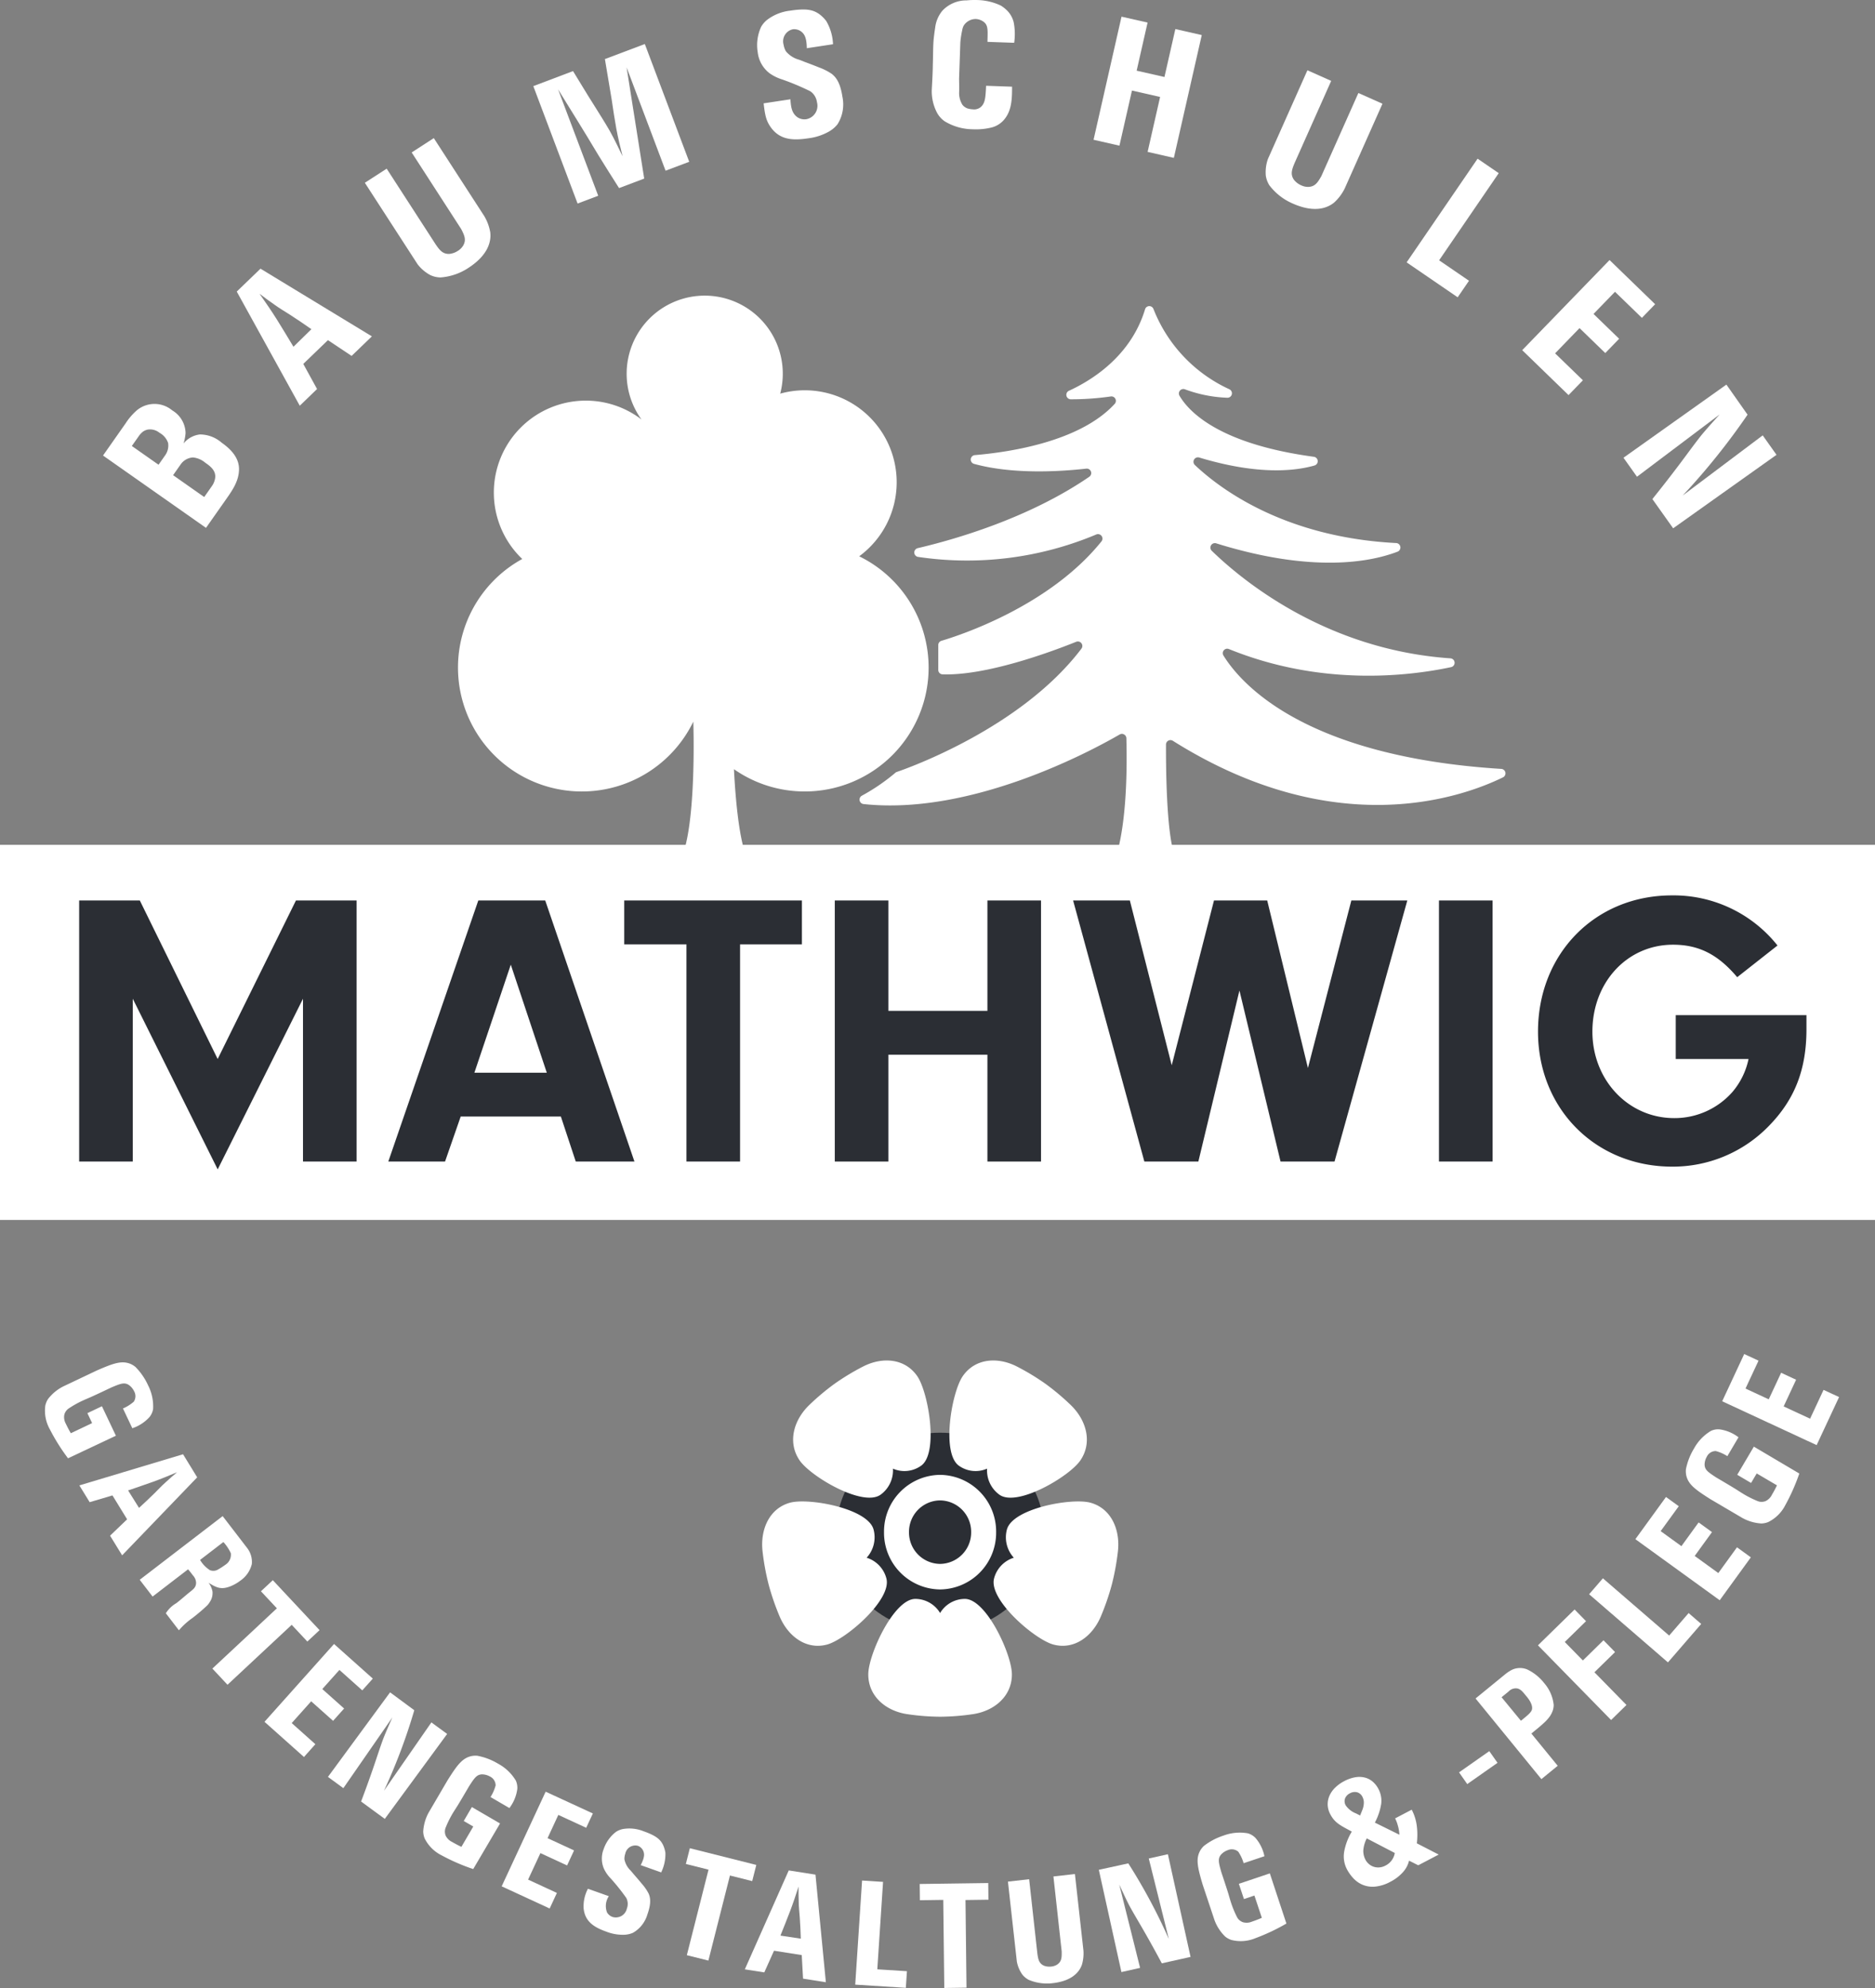 <svg xmlns="http://www.w3.org/2000/svg" xmlns:xlink="http://www.w3.org/1999/xlink" width="313.094" height="331.876" viewBox="0 0 313.094 331.876"><rect x="0" y="0" width="313.094" height="331.876" fill="#808080" stroke="none"/><defs><clipPath id="a"><path d="M0-71.98H313.094V-403.856H0Z" transform="translate(0 403.856)" fill="none"></path></clipPath></defs><g transform="translate(0 403.856)"><g transform="translate(0 -403.856)" clip-path="url(#a)"><g transform="translate(76.477 49.355)"><path d="M-14.53-9.438A15.323,15.323,0,0,0-8.271-21.8,15.348,15.348,0,0,0-23.619-37.152a15.372,15.372,0,0,0-4.1.56,13.057,13.057,0,0,0,.43-3.327A13.033,13.033,0,0,0-40.327-52.952,13.033,13.033,0,0,0-53.36-39.919a12.972,12.972,0,0,0,2.477,7.64,15.275,15.275,0,0,0-9.306-3.146A15.348,15.348,0,0,0-75.537-20.076,15.3,15.3,0,0,0-70.795-8.989,20.673,20.673,0,0,0-81.524,9.142,20.681,20.681,0,0,0-60.843,29.823,20.681,20.681,0,0,0-42.23,18.167h0v0s.6,17.167-2.07,22.973h11.173s-1.653-2.174-2.318-15.038a20.584,20.584,0,0,0,11.827,3.719A20.681,20.681,0,0,0-2.937,9.142,20.679,20.679,0,0,0-14.53-9.438" transform="translate(81.524 52.952)" fill="#fff"></path></g><g transform="translate(143.53 51.108)"><path d="M-9.31-19.857c.643-2.091,1.925-7.786,1.631-19.409A.746.746,0,0,0-8.8-39.9C-13.6-37.118-33.611-26.341-51.578-28.289a.745.745,0,0,1-.284-1.385,33.344,33.344,0,0,0,5.579-3.809.7.7,0,0,1,.267-.164c1.879-.64,20.79-7.329,30.83-20.58a.747.747,0,0,0-.867-1.149c-4.643,1.859-15.121,5.675-22.33,5.437a.74.74,0,0,1-.706-.745v-4.144a.74.74,0,0,1,.529-.713c3-.887,18.011-5.754,26.726-16.6a.745.745,0,0,0-.879-1.146,55.653,55.653,0,0,1-29.754,3.74.745.745,0,0,1-.054-1.46c6.049-1.414,18.5-4.952,28.644-11.915a.746.746,0,0,0-.5-1.36c-4.221.477-12.245,1-18.758-.8A.746.746,0,0,1-33-86.538c5.913-.5,17.614-2.268,23.379-8.563a.743.743,0,0,0-.657-1.231,46.566,46.566,0,0,1-6.694.473.745.745,0,0,1-.3-1.421c3.788-1.732,10.344-5.763,12.713-13.605a.742.742,0,0,1,1.4-.059A24.634,24.634,0,0,0,9.509-97.537a.744.744,0,0,1-.318,1.422,22.564,22.564,0,0,1-7.109-1.415.745.745,0,0,0-.892,1.077C2.8-93.711,7.9-88.39,23.624-86.261a.745.745,0,0,1,.113,1.454c-3.207.921-9.4,1.644-19.244-1.329a.744.744,0,0,0-.734,1.25c4.175,3.955,14.924,12.064,33.619,13.028a.745.745,0,0,1,.231,1.436c-4.318,1.661-13.988,3.688-30.29-1.39a.745.745,0,0,0-.742,1.243c5.042,4.9,19.057,16.524,39.853,17.956a.744.744,0,0,1,.108,1.471c-7.34,1.556-21.8,3.194-37.1-3.024A.743.743,0,0,0,8.52-53.1c2.911,4.724,13.525,16.882,46.4,18.944a.744.744,0,0,1,.29,1.41c-6.808,3.334-28,10.955-55.128-6.1a.745.745,0,0,0-1.146.622C-1.078-34.451-1-23.851.3-19.994a.744.744,0,0,1-.693.989l-8.2.109a.742.742,0,0,1-.722-.961" transform="translate(52.235 111.409)" fill="#fff"></path></g></g><path d="M0-169.609H313.094v-62.619H0Z" transform="translate(0 -30.589)" fill="#fff"></path><g transform="translate(13.218 -253.529)"><path d="M-1.942-9.453h-8.952V-53.038H-.766l13,26.464L25.307-53.038H35.436V-9.453H26.483V-36.636L12.238-8.146l-14.18-28.49Z" transform="translate(10.894 53.038)" fill="#2b2e34"></path></g><g transform="translate(64.84 -253.529)"><path d="M-2.622-7.823-5.236-.309h-9.475L.318-43.894H11.493L26.391-.309h-9.8L14.106-7.823ZM5.742-33.178-.335-15.142H11.754Z" transform="translate(14.711 43.894)" fill="#2b2e34"></path></g><g transform="translate(104.241 -253.529)"><path d="M-4.2-9.453h-8.952V-45.719h-10.39v-7.319H6.129v7.319H-4.2Z" transform="translate(23.537 53.038)" fill="#2b2e34"></path></g><g transform="translate(139.397 -253.529)"><path d="M-1.942-9.453h-8.952V-53.038h8.952v18.427H14.591V-53.038h8.952V-9.453H14.591V-27.292H-1.942Z" transform="translate(10.894 53.038)" fill="#2b2e34"></path></g><g transform="translate(179.192 -253.529)"><path d="M-10.077,0H-.732L-12.886,43.585H-21.9l-6.862-28.556-6.861,28.556h-9.017L-56.537,0h9.475l6.992,27.51L-33.013,0h8.887l6.8,27.967Z" transform="translate(56.537)" fill="#2b2e34"></path></g><path d="M301.357-177.34H292.4v-43.585h8.952Z" transform="translate(-52.116 -32.604)" fill="#2b2e34"></path><g transform="translate(0 -403.856)" clip-path="url(#a)"><g transform="translate(256.821 149.478)"><path d="M-9.722-4.337v2.353c0,6.73-1.96,11.762-6.338,16.205a22.336,22.336,0,0,1-16.075,6.731c-12.807,0-22.413-9.672-22.413-22.544,0-13,9.541-22.74,22.348-22.74a22.152,22.152,0,0,1,17.643,8.364l-6.729,5.293c-3.2-3.79-6.4-5.424-10.718-5.424-7.645,0-13.461,6.273-13.461,14.507,0,8.1,6.011,14.441,13.657,14.441a12.863,12.863,0,0,0,9.736-4.378,12.333,12.333,0,0,0,2.679-5.489H-31.548V-4.337Z" transform="translate(54.549 24.332)" fill="#2b2e34"></path></g><g transform="translate(17.203 67.44)"><path d="M-3.729-4.486-20.924-16.561l3.768-5.365a10.339,10.339,0,0,1,1.837-2.146,4.609,4.609,0,0,1,5.946-.03,4.506,4.506,0,0,1,2.232,3.8,7.79,7.79,0,0,1-.339,1.736A4.1,4.1,0,0,1-4.738-20.08,5.563,5.563,0,0,1-1.1-18.695c2.4,1.685,2.96,3.285,2.878,4.652-.1,1.909-1.188,3.41-2.253,4.928ZM-16.112-18.154l4.46,3.13,1.135-1.616a2.818,2.818,0,0,0,.463-2.015,3.061,3.061,0,0,0-1.435-1.7,2.5,2.5,0,0,0-1.922-.545,2.125,2.125,0,0,0-.823.337,3.245,3.245,0,0,0-.689.722ZM-4.027-9.632l1.289-1.838a2.884,2.884,0,0,0,.428-.87c.465-1.392-.393-2.25-1.513-3a3.779,3.779,0,0,0-2.07-.9,2.68,2.68,0,0,0-2.022,1.1l-1.307,1.86Z" transform="translate(20.924 25.168)" fill="#fff"></path></g><g transform="translate(39.534 44.852)"><path d="M-.86,0l18.6,11.3-3.384,3.264L10.4,11.934,6.285,15.9l2.3,4.192L5.7,22.881-4.824,3.825Zm8.5,10.105Q5.885,8.868,4.064,7.69c-.859-.546-1.718-1.047-2.555-1.656C.653,5.448-.2,4.819-1.019,4.189-.03,5.605.942,7,1.868,8.476c.948,1.5,1.852,3.041,2.777,4.561Z" transform="translate(4.824)" fill="#fff"></path></g><g transform="translate(60.923 23.059)"><path d="M-.791-1.1l8.155,12.6c.675.989,1.2,1.687,2.337,1.627a3.134,3.134,0,0,0,1.386-.5,2.676,2.676,0,0,0,.875-.853c.6-1,.206-1.775-.311-2.795L3.383-3.807,7.077-6.2,15.509,6.824A7.986,7.986,0,0,1,16.5,9.5c.218,1.714-.517,3.939-3.636,5.958a9.678,9.678,0,0,1-4.673,1.6,4.175,4.175,0,0,1-1.674-.381A6.58,6.58,0,0,1,4.37,14.856l-8.807-13.6Z" transform="translate(4.437 6.199)" fill="#fff"></path></g><g transform="translate(89.05 7.349)"><path d="M-1.439-.98C-.286.889.849,2.8,2.029,4.654c.9,1.454,1.816,2.865,2.66,4.339.784,1.4,1.446,2.814,2.145,4.245-.371-1.492-.741-2.982-1.028-4.506-.3-1.645-.556-3.34-.8-5.009-.371-2.26-.762-4.479-1.123-6.709L10.548-5.5l7.414,19.661-3.949,1.488L7.506-1.6l2.939,18.565-4.2,1.585c-1.158-1.8-2.3-3.644-3.445-5.483C1.617,11.11.461,9.148-.742,7.234-1.813,5.5-2.873,3.784-3.935,2.073l6.7,17.757-3.443,1.3-7.393-19.6Z" transform="translate(8.076 5.5)" fill="#fff"></path></g><g transform="translate(126.435 1.583)"><path d="M-1.8-1.4A7.313,7.313,0,0,0-1.875-2.51a3.681,3.681,0,0,0-.217-.846,1.952,1.952,0,0,0-2.03-1.206A2.053,2.053,0,0,0-5.673-1.995,3.376,3.376,0,0,0-5.294-.9,4.312,4.312,0,0,0-3.081.519c.288.107.576.215.837.328.865.321,1.668.624,2.539.976A9.617,9.617,0,0,1,2.363,2.874c.754.583,1.443,1.536,1.787,3.816a6.2,6.2,0,0,1-.814,4.6A4.947,4.947,0,0,1,1.83,12.551a9.24,9.24,0,0,1-3.348,1.082c-2.546.385-4.824.336-6.384-1.969C-8.533,10.7-8.768,9.948-9,7.8l4.469-.675c.082,1.138.173,2.334,1.216,3.024a2.1,2.1,0,0,0,1.436.3A2.275,2.275,0,0,0-.1,7.605,2.617,2.617,0,0,0-1.224,5.778,41.671,41.671,0,0,0-5.944,3.8a7.364,7.364,0,0,1-2.1-1.044A5.133,5.133,0,0,1-9.988-.707,7.286,7.286,0,0,1-9.422-4.97a4.1,4.1,0,0,1,.976-1.149A7.8,7.8,0,0,1-4.593-7.669c2.664-.4,3.815-.185,4.9.588A5.978,5.978,0,0,1,1.448-5.949,8.26,8.26,0,0,1,2.582-2.065Z" transform="translate(10.082 7.868)" fill="#fff"></path></g><g transform="translate(155.592 0)"><path d="M-2.017-1.516c.041-2.037.159-2.842-.78-3.444a2.382,2.382,0,0,0-1.185-.371A2.39,2.39,0,0,0-5.965-4.262a2.388,2.388,0,0,0-.27.8,15.715,15.715,0,0,0-.31,2l-.21,6.015c0,.749.036,1.5.01,2.246A3.735,3.735,0,0,0-6.193,9a1.913,1.913,0,0,0,.849.6,3.942,3.942,0,0,0,.922.152,1.7,1.7,0,0,0,1.334-.431c.712-.666.747-1.622.844-3.506l4.338.153c-.011,2.007-.022,4.042-1.427,5.611a4.05,4.05,0,0,1-1.958,1.19,11,11,0,0,1-3.188.307,9.181,9.181,0,0,1-4.686-1.333,4.185,4.185,0,0,1-1.241-1.361,7.741,7.741,0,0,1-.911-3.929c.077-1.375.157-2.75.174-4.128.045-1.287.032-2.575.105-3.831.059-.837.178-1.642.3-2.477a5.435,5.435,0,0,1,1.2-2.744A5.507,5.507,0,0,1-5.49-8.441,13.722,13.722,0,0,1-3.748-8.5,9.742,9.742,0,0,1,.2-7.581a5.734,5.734,0,0,1,1.166.941,4.243,4.243,0,0,1,.984,1.8A10.2,10.2,0,0,1,2.442-1.36Z" transform="translate(11.316 8.505)" fill="#fff"></path></g></g><g transform="translate(182.604 -401.077)"><path d="M-1.957-.214-3.781,7.817.861,8.871l1.819-8,4.41,1L2.43,22.374l-4.381-1,2.085-9.17-4.7-1.069-2.09,9.2-4.322-.983L-6.309-1.2Z" transform="translate(10.98 1.203)" fill="#fff"></path></g><g transform="translate(0 -403.856)" clip-path="url(#a)"><g transform="translate(211.333 11.736)"><path d="M-2.376-.383l-6.106,13.7c-.459,1.105-.758,1.924-.086,2.844a3.126,3.126,0,0,0,1.178.888,2.672,2.672,0,0,0,1.191.266c1.164-.038,1.6-.793,2.174-1.784L2.164,1.639,6.185,3.431-.127,17.6a8.016,8.016,0,0,1-1.709,2.286c-1.317,1.118-3.583,1.716-6.974.2A9.671,9.671,0,0,1-12.7,17.044a4.145,4.145,0,0,1-.595-1.609,6.655,6.655,0,0,1,.357-2.789l6.592-14.8Z" transform="translate(13.33 2.15)" fill="#fff"></path></g></g><g transform="translate(234.885 -377.365)"><path d="M-3.336-.524l-9.955,14.548,4.99,3.414L-10.193,20.2l-8.522-5.831L-6.867-2.94Z" transform="translate(18.715 2.94)" fill="#fff"></path></g><g transform="translate(254.185 -360.444)"><path d="M-4.813-1.6-7.022.679l-4.493-4.354L-15.1.023l4.276,4.147-2.312,2.385-4.3-4.167L-21.516,6.6l4.644,4.5-2.4,2.472-7.737-7.5L-12.423-8.974Z" transform="translate(27.007 8.974)" fill="#fff"></path></g><g transform="translate(0 -403.856)" clip-path="url(#a)"><g transform="translate(271.095 64.205)"><path d="M-4.493-1.089a113.637,113.637,0,0,1-10.831,13.5L-1.962,2.366.343,5.614-16.916,17.879-20.385,13Q-18.1,10.161-15.942,7.3c1.271-1.675,2.483-3.382,3.765-4.99.971-1.168,2-2.3,3.03-3.439l-13.808,10.4L-25.21,6.1-8.024-6.111Z" transform="translate(25.21 6.111)" fill="#fff"></path></g><g transform="translate(139.604 239.176)"><path d="M-7.536-3.609c0,9.19-7.779,16.64-17.374,16.64s-17.373-7.45-17.373-16.64S-34.5-20.248-24.91-20.248-7.536-12.8-7.536-3.609" transform="translate(42.283 20.248)" fill="#2b2e34"></path></g><g transform="translate(144.988 266.923)"><path d="M-3.5,0A4.839,4.839,0,0,0-7.632,2.357h0A4.841,4.841,0,0,0-11.768,0c-3.6,0-7.857,9.307-7.857,12.607,0,3.663,2.944,6.1,6.491,6.632a39.038,39.038,0,0,0,5.5.431h0a39.062,39.062,0,0,0,5.5-.431c3.546-.535,6.491-2.97,6.491-6.632C4.36,9.307.1,0-3.5,0" transform="translate(19.625)" fill="#fff"></path></g><g transform="translate(127.268 250.653)"><path d="M-4.5-2.79a4.918,4.918,0,0,0-3.3-3.47h0A5.043,5.043,0,0,0-6.64-10.953C-7.572-14.5-17.472-16.3-20.592-15.445c-3.463.948-5,4.484-4.59,8.123A41.358,41.358,0,0,0-24.165-1.78h0a41.186,41.186,0,0,0,1.832,5.318c1.423,3.363,4.487,5.638,7.95,4.69C-11.264,7.373-3.569.761-4.5-2.79" transform="translate(25.247 15.655)" fill="#fff"></path></g><g transform="translate(165.914 250.653)"><path d="M-.017-2.79a4.918,4.918,0,0,1,3.3-3.47h0a5.043,5.043,0,0,1-1.158-4.691C3.055-14.5,12.956-16.3,16.075-15.445c3.463.948,5,4.484,4.59,8.123A41.358,41.358,0,0,1,19.649-1.78h0a41.185,41.185,0,0,1-1.832,5.318C16.394,6.9,13.33,9.176,9.867,8.227,6.747,7.373-.948.761-.017-2.79" transform="translate(0.094 15.655)" fill="#fff"></path></g><g transform="translate(158.531 227.123)"><path d="M-1.813-4.86A5,5,0,0,1-3.876-9.214h0a4.775,4.775,0,0,1-4.71-.492c-2.948-2.109-1.212-12.229.64-14.932,2.057-3,5.835-3.27,9.041-1.63A39.646,39.646,0,0,1,5.842-23.4a39.906,39.906,0,0,1,4.264,3.577c2.605,2.517,3.65,6.237,1.594,9.238C9.848-7.878,1.134-2.751-1.813-4.86" transform="translate(10.17 27.267)" fill="#fff"></path></g><g transform="translate(132.439 227.123)"><path d="M-3.167-4.86A5.007,5.007,0,0,0-1.1-9.214h0a4.775,4.775,0,0,0,4.71-.492c2.947-2.109,1.212-12.229-.64-14.932-2.057-3-5.835-3.27-9.041-1.63A39.646,39.646,0,0,0-10.821-23.4h0a39.906,39.906,0,0,0-4.264,3.577c-2.605,2.517-3.651,6.237-1.594,9.238,1.852,2.7,10.565,7.831,13.513,5.722" transform="translate(17.767 27.267)" fill="#fff"></path></g><g transform="translate(147.617 246.216)"><path d="M-4.06-2.074a9.463,9.463,0,0,1-9.36,9.564,9.464,9.464,0,0,1-9.36-9.564,9.464,9.464,0,0,1,9.36-9.564A9.463,9.463,0,0,1-4.06-2.074" transform="translate(22.78 11.638)" fill="#fff"></path></g><g transform="translate(151.787 250.477)"><path d="M-2.251-1.15a5.247,5.247,0,0,1-5.189,5.3,5.248,5.248,0,0,1-5.19-5.3,5.248,5.248,0,0,1,5.19-5.3,5.247,5.247,0,0,1,5.189,5.3" transform="translate(12.631 6.453)" fill="#2b2e34"></path></g><g transform="translate(7.486 227.431)"><path d="M-2.829-1.67A6.793,6.793,0,0,0-1.024-2.8,1.667,1.667,0,0,0-.988-4.583a2.679,2.679,0,0,0-.9-1.036c-.733-.439-1.338-.206-2.875.442-1.147.546-2.294,1.091-3.453,1.613-.527.225-1.031.437-1.548.681a17.226,17.226,0,0,0-2.063,1.172,1.8,1.8,0,0,0-.806,1.144A2.246,2.246,0,0,0-12.356.9q.393.831.823,1.563L-7.98.775-8.768-.887-6.34-2.04l2.333,4.921L-12,6.65A33.285,33.285,0,0,1-15.044,1.8a6.329,6.329,0,0,1-.749-3.96,3.37,3.37,0,0,1,.451-1.085,7.492,7.492,0,0,1,2.487-2.077l5.644-2.681c2.785-1.215,4.152-1.7,5.614-1.119a3.532,3.532,0,0,1,.852.518,10.539,10.539,0,0,1,2.1,3.045,7.721,7.721,0,0,1,.847,4A2.885,2.885,0,0,1,1.616-.253,6.729,6.729,0,0,1-1.266,1.632Z" transform="translate(15.875 9.371)" fill="#fff"></path></g><g transform="translate(13.256 242.783)"><path d="M-4.267-.834-16.8,12.188l-2.016-3.281,2.849-2.73-2.45-3.99-3.806,1.128-1.718-2.8,17.311-5.2Zm-9.714,5.1q1.321-1.2,2.606-2.464c.6-.6,1.16-1.2,1.8-1.771.63-.588,1.3-1.169,1.953-1.717-1.324.554-2.628,1.1-3.99,1.589-1.384.5-2.794.966-4.192,1.451Z" transform="translate(23.939 4.678)" fill="#fff"></path></g><g transform="translate(23.335 253.102)"><path d="M-3.9-1.172a3.805,3.805,0,0,1,.716,2.607A4.719,4.719,0,0,1-5.109,4.205a6.982,6.982,0,0,1-1.59.914c-1.607.647-2.381.251-3.7-.563a3.625,3.625,0,0,1,.645,1.453A2.634,2.634,0,0,1-10.23,7.8a2.649,2.649,0,0,1-.551.671c-.307.3-1.274,1.164-2.3,1.951a11.974,11.974,0,0,0-2.28,2.061l-2.181-2.84a5.011,5.011,0,0,1,1.751-1.685c.73-.561,1.417-1.179,2.132-1.762.619-.5,1.176-.839,1.168-1.668A1.909,1.909,0,0,0-13,3.338c-.284-.369-.539-.7-.827-1.035l-5.925,4.55-2.151-2.8L-8.055-6.577ZM-11.823.737a5.047,5.047,0,0,0,1.617,1.694,1.5,1.5,0,0,0,1.217-.007,11.2,11.2,0,0,0,1.373-.869A1.976,1.976,0,0,0-6.692-.389a7.3,7.3,0,0,0-1.24-1.86Z" transform="translate(21.899 6.577)" fill="#fff"></path></g></g><g transform="translate(35.462 -140.061)"><path d="M-3.882-1.81-5.921.093-8.534-2.7-19.253,7.306l-2.528-2.7L-11.008-5.455-13.671-8.3l1.984-1.851Z" transform="translate(21.781 10.155)" fill="#fff"></path></g><g transform="translate(44.168 -129.407)"><path d="M-3.923-1.253-5.681.712-9.5-2.7-12.358.493l3.642,3.249L-10.556,5.8l-3.66-3.264-3.25,3.636L-13.514,9.7l-1.906,2.135-6.59-5.876L-10.4-7.032Z" transform="translate(22.009 7.032)" fill="#fff"></path></g><g transform="translate(0 -403.856)" clip-path="url(#a)"><g transform="translate(54.767 282.521)"><path d="M-3.126-.648A95.357,95.357,0,0,1-8.19,12.793L-.268,1.382,2.364,3.309-8.05,17.49l-3.957-2.9q1.071-2.825,2.038-5.636c.571-1.646,1.087-3.3,1.683-4.9.464-1.17.983-2.332,1.5-3.5l-8.183,11.806-2.571-1.882L-7.168-3.637Z" transform="translate(17.537 3.637)" fill="#fff"></path></g><g transform="translate(70.669 293.096)"><path d="M-2.437-1.5a6.714,6.714,0,0,0,.855-1.949,1.659,1.659,0,0,0-.976-1.489,2.666,2.666,0,0,0-1.333-.344c-.853.05-1.222.584-2.127,1.986C-6.659-2.2-7.3-1.1-7.963-.018c-.309.482-.607.942-.9,1.435A17.231,17.231,0,0,0-9.9,3.545a1.8,1.8,0,0,0-.024,1.4,2.261,2.261,0,0,0,1.063,1.05c.53.306,1.051.582,1.564.823l1.985-3.395L-6.905,2.5-5.549.176-.843,2.914l-4.48,7.613a33.085,33.085,0,0,1-5.258-2.281,6.3,6.3,0,0,1-2.854-2.841,3.307,3.307,0,0,1-.238-1.147,7.515,7.515,0,0,1,.882-3.114l3.156-5.392c1.617-2.57,2.472-3.742,4.009-4.085a3.375,3.375,0,0,1,1-.053A10.494,10.494,0,0,1-1.171-7.064,7.694,7.694,0,0,1,1.786-4.251a2.879,2.879,0,0,1,.251,1.414A6.725,6.725,0,0,1,.719.341Z" transform="translate(13.674 8.402)" fill="#fff"></path></g></g><g transform="translate(83.77 -104.757)"><path d="M-3.3-.79-4.415,1.6-9.068-.549l-1.8,3.881,4.429,2.049L-7.606,7.887l-4.453-2.059-2.057,4.424,4.809,2.222-1.206,2.6-8.016-3.7,7.345-15.8Z" transform="translate(18.529 4.434)" fill="#fff"></path></g><g transform="translate(0 -403.856)" clip-path="url(#a)"><g transform="translate(97.433 305.225)"><path d="M-2.071-1.332a6.013,6.013,0,0,0,.378-.841,2.957,2.957,0,0,0,.175-.7A1.6,1.6,0,0,0-2.51-4.548,1.7,1.7,0,0,0-4.634-3.272a2.856,2.856,0,0,0-.156.948,3.552,3.552,0,0,0,1.04,1.9c.165.191.333.38.475.564.5.573.959,1.106,1.45,1.7A7.873,7.873,0,0,1-.746,3.414c.315.722.439,1.688-.206,3.492A5.2,5.2,0,0,1-3.347,9.959a4.032,4.032,0,0,1-1.579.337,7.489,7.489,0,0,1-2.842-.508C-9.755,9.083-11.38,8.163-11.6,5.867a6.27,6.27,0,0,1,.721-3.254l3.49,1.239A2.97,2.97,0,0,0-7.7,6.541a1.722,1.722,0,0,0,.92.776,1.887,1.887,0,0,0,2.4-1.39,2.176,2.176,0,0,0-.093-1.777A34.165,34.165,0,0,0-7.1.866a5.993,5.993,0,0,1-1.1-1.58A4.286,4.286,0,0,1-8.254-4a6.11,6.11,0,0,1,2.081-2.9,3.313,3.313,0,0,1,1.155-.461,6.333,6.333,0,0,1,3.389.359C.448-6.268,1.2-5.661,1.677-4.672A5.076,5.076,0,0,1,2.057-3.4,6.956,6.956,0,0,1,1.351-.117Z" transform="translate(11.621 7.474)" fill="#fff"></path></g></g><g transform="translate(114.527 -95.312)"><path d="M-2.551-.6l-.685,2.7-3.716-.933-3.6,14.2-3.6-.9L-10.53.188l-3.785-.95.666-2.629Z" transform="translate(14.315 3.391)" fill="#fff"></path></g><g transform="translate(0 -403.856)" clip-path="url(#a)"><g transform="translate(124.373 312.252)"><path d="M-2.559-.152-.826,17.813l-3.808-.6-.219-3.934-4.632-.728-1.622,3.619-3.251-.509L-7.023-.854ZM-5.01,10.537q-.051-1.782-.176-3.577c-.064-.84-.157-1.661-.17-2.517-.036-.862-.044-1.745-.032-2.6C-5.83,3.209-6.27,4.549-6.783,5.9-7.3,7.282-7.868,8.651-8.412,10.026Z" transform="translate(14.358 0.854)" fill="#fff"></path></g></g><g transform="translate(142.808 -89.918)"><path d="M0-3.77l8.453.535.183-2.778L3.687-6.324l.961-14.6L1.143-21.15Z" transform="translate(0 21.15)" fill="#fff"></path></g><g transform="translate(153.579 -89.499)"><path d="M0-.035.029,2.674l3.9-.054L4.1,17.325l3.709-.053L7.643,2.641l3.829-.053L11.441-.194Z" transform="translate(0 0.194)" fill="#fff"></path></g><g transform="translate(0 -403.856)" clip-path="url(#a)"><g transform="translate(168.309 312.854)"><path d="M-.768-.188.6,12.18c.134.986.264,1.7,1.121,2.074a2.58,2.58,0,0,0,1.2.139,2.217,2.217,0,0,0,.955-.309c.808-.517.8-1.24.794-2.19L3.287-.648l3.589-.405L8.3,11.734a6.73,6.73,0,0,1-.258,2.355c-.468,1.353-1.824,2.731-4.852,3.074a7.852,7.852,0,0,1-4.018-.547,3.359,3.359,0,0,1-1.087-.9,5.506,5.506,0,0,1-.906-2.147L-4.309.214Z" transform="translate(4.309 1.053)" fill="#fff"></path></g><g transform="translate(183.486 309.547)"><path d="M-1.068-.331A94.885,94.885,0,0,1,5.7,12.3L2.35-1.146l3.192-.712L9.326,15.284l-4.8,1.071Q3.11,13.694,1.636,11.124C.775,9.611-.132,8.135-.94,6.636c-.574-1.118-1.1-2.271-1.636-3.425L.9,17.115l-3.118.7L-5.991.743Z" transform="translate(5.991 1.858)" fill="#fff"></path></g><g transform="translate(199.982 305.898)"><path d="M-1.667-1.116a6.725,6.725,0,0,0-.9-1.925,1.673,1.673,0,0,0-1.768-.245,2.659,2.659,0,0,0-1.141.776c-.526.673-.368,1.3.087,2.9.4,1.2.8,2.4,1.18,3.613.158.551.307,1.076.487,1.617a17.234,17.234,0,0,0,.91,2.185,1.791,1.791,0,0,0,1.039.935A2.284,2.284,0,0,0-.28,8.64Q.592,8.345,1.374,8L.133,4.282l-1.748.587-.848-2.545L2.709.585,5.475,8.958A33.306,33.306,0,0,1,.281,11.41a6.337,6.337,0,0,1-4.027.278,3.283,3.283,0,0,1-1.021-.575A7.434,7.434,0,0,1-6.527,8.4L-8.5,2.487c-.866-2.907-1.183-4.321-.426-5.7A3.431,3.431,0,0,1-8.3-4,10.648,10.648,0,0,1-5.02-5.729,7.743,7.743,0,0,1-.945-6.1a2.892,2.892,0,0,1,1.232.74A6.7,6.7,0,0,1,1.805-2.281Z" transform="translate(9.351 6.264)" fill="#fff"></path></g><g transform="translate(221.706 296.646)"><path d="M-2.545-1.782a6.379,6.379,0,0,0-.478-1.3l2.769-1.45A7.963,7.963,0,0,1,.6-1.776a11.918,11.918,0,0,1,0,2.858L4.252,2.961.836,4.749-.7,3.976A4.315,4.315,0,0,1-1.747,5.929,7.059,7.059,0,0,1-3.77,7.475a6.649,6.649,0,0,1-2.686.845,4.354,4.354,0,0,1-2.091-.356,4.6,4.6,0,0,1-1.526-1.126,7.1,7.1,0,0,1-.979-1.385,4.659,4.659,0,0,1-.474-3.009A9.915,9.915,0,0,1-10.258-.875l-1-.542c-.4-.214-.731-.412-1.006-.595a4.649,4.649,0,0,1-.7-.551,4.151,4.151,0,0,1-.5-.573,5.021,5.021,0,0,1-.385-.631,3.606,3.606,0,0,1-.436-1.567A3.574,3.574,0,0,1-14-6.833a4.356,4.356,0,0,1,.93-1.349,6.183,6.183,0,0,1,1.519-1.1,6.161,6.161,0,0,1,1.911-.67,3.856,3.856,0,0,1,1.617.074,3.233,3.233,0,0,1,1.284.691A4.073,4.073,0,0,1-5.816-8a4.2,4.2,0,0,1,.46,2.544A10,10,0,0,1-6.408-2.374l4.1,2.022a6.576,6.576,0,0,0-.235-1.43M-9.534-3.9l.663.341.322-.8a3.509,3.509,0,0,0,.3-1.294,2.06,2.06,0,0,0-.218-.99,1.44,1.44,0,0,0-.915-.8,1.666,1.666,0,0,0-1.2.182,1.615,1.615,0,0,0-.8.846,1.375,1.375,0,0,0,.116,1.175A3.716,3.716,0,0,0-9.534-3.9M-8.34,2.286a3.162,3.162,0,0,0,.372,1.556,2.353,2.353,0,0,0,.533.669,2.374,2.374,0,0,0,.783.466,2.423,2.423,0,0,0,.965.129,2.611,2.611,0,0,0,1.059-.312,2.857,2.857,0,0,0,1.546-2.1L-7.763.259A5.348,5.348,0,0,0-8.34,2.286" transform="translate(14.281 9.998)" fill="#fff"></path></g></g><g transform="translate(243.637 -111.519)"><path d="M-1.1,0,.273,1.953-4.783,5.5-6.151,3.544Z" transform="translate(6.151)" fill="#fff"></path></g><g transform="translate(0 -403.856)" clip-path="url(#a)"><g transform="translate(246.396 278.465)"><path d="M-1.069-.228A6.944,6.944,0,0,1-.241-.809a3.133,3.133,0,0,1,2.849-.245A7.941,7.941,0,0,1,5.474,1.252a6.564,6.564,0,0,1,1.57,3.593A2.86,2.86,0,0,1,6.83,5.983C6.342,7.214,5.337,8,3.319,9.655l4.4,5.383L4.993,17.264-6,3.8ZM1.576,7.521c.952-.778,1.633-1.3,1.823-1.813.3-.952-.906-2.275-.921-2.293-.675-.828-.895-1.1-1.455-1.279a1.639,1.639,0,0,0-1.5.493l-1.179.965Z" transform="translate(5.998 1.281)" fill="#fff"></path></g></g><g transform="translate(256.812 -135.165)"><path d="M-1.327,0,.583,1.951-2.967,5.424.056,8.509,3.5,5.139,5.43,7.108,1.985,10.479l5.351,5.461L4.769,18.451-7.446,5.983Z" transform="translate(7.446)" fill="#fff"></path></g><g transform="translate(265.356 -140.37)"><path d="M-.5,0,10.566,9.558,13.817,5.8l2.1,1.819-5.553,6.415L-2.8,2.66Z" transform="translate(2.8)" fill="#fff"></path></g><g transform="translate(273.08 -153.947)"><path d="M-1.109,0,1.023,1.542-2,5.7,1.465,8.208,4.338,4.247,6.571,5.863,3.683,9.843,7.626,12.7l3.119-4.3,2.315,1.676-5.2,7.163L-6.223,7.044Z" transform="translate(6.223)" fill="#fff"></path></g><g transform="translate(0 -403.856)" clip-path="url(#a)"><g transform="translate(281.506 238.615)"><path d="M-1.5-.972a6.628,6.628,0,0,0-1.945-.856,1.667,1.667,0,0,0-1.5.972A2.646,2.646,0,0,0-5.3.475c.044.852.577,1.223,1.973,2.128,1.091.643,2.184,1.286,3.263,1.948.48.31.939.607,1.429.9A17.369,17.369,0,0,0,3.487,6.5a1.812,1.812,0,0,0,1.4.026A2.279,2.279,0,0,0,5.947,5.46c.314-.529.591-1.049.836-1.561L3.4,1.911,2.462,3.5.15,2.138l2.776-4.7,7.589,4.488A33.334,33.334,0,0,1,8.19,7.178a6.359,6.359,0,0,1-2.866,2.85,3.31,3.31,0,0,1-1.151.237,7.5,7.5,0,0,1-3.109-.888L-4.309,6.219C-6.871,4.6-8.039,3.743-8.372,2.206a3.532,3.532,0,0,1-.046-1,10.6,10.6,0,0,1,1.35-3.456A7.763,7.763,0,0,1-4.227-5.2a2.874,2.874,0,0,1,1.416-.249A6.69,6.69,0,0,1,.361-4.124Z" transform="translate(8.434 5.452)" fill="#fff"></path></g></g><g transform="translate(287.577 -177.813)"><path d="M-.8,0l2.39,1.108L-.584,5.765l3.877,1.8L5.363,3.13l2.5,1.16L5.784,8.746,10.2,10.795l2.247-4.81,2.592,1.2-3.746,8.02L-4.479,7.886Z" transform="translate(4.479)" fill="#fff"></path></g></g></svg>